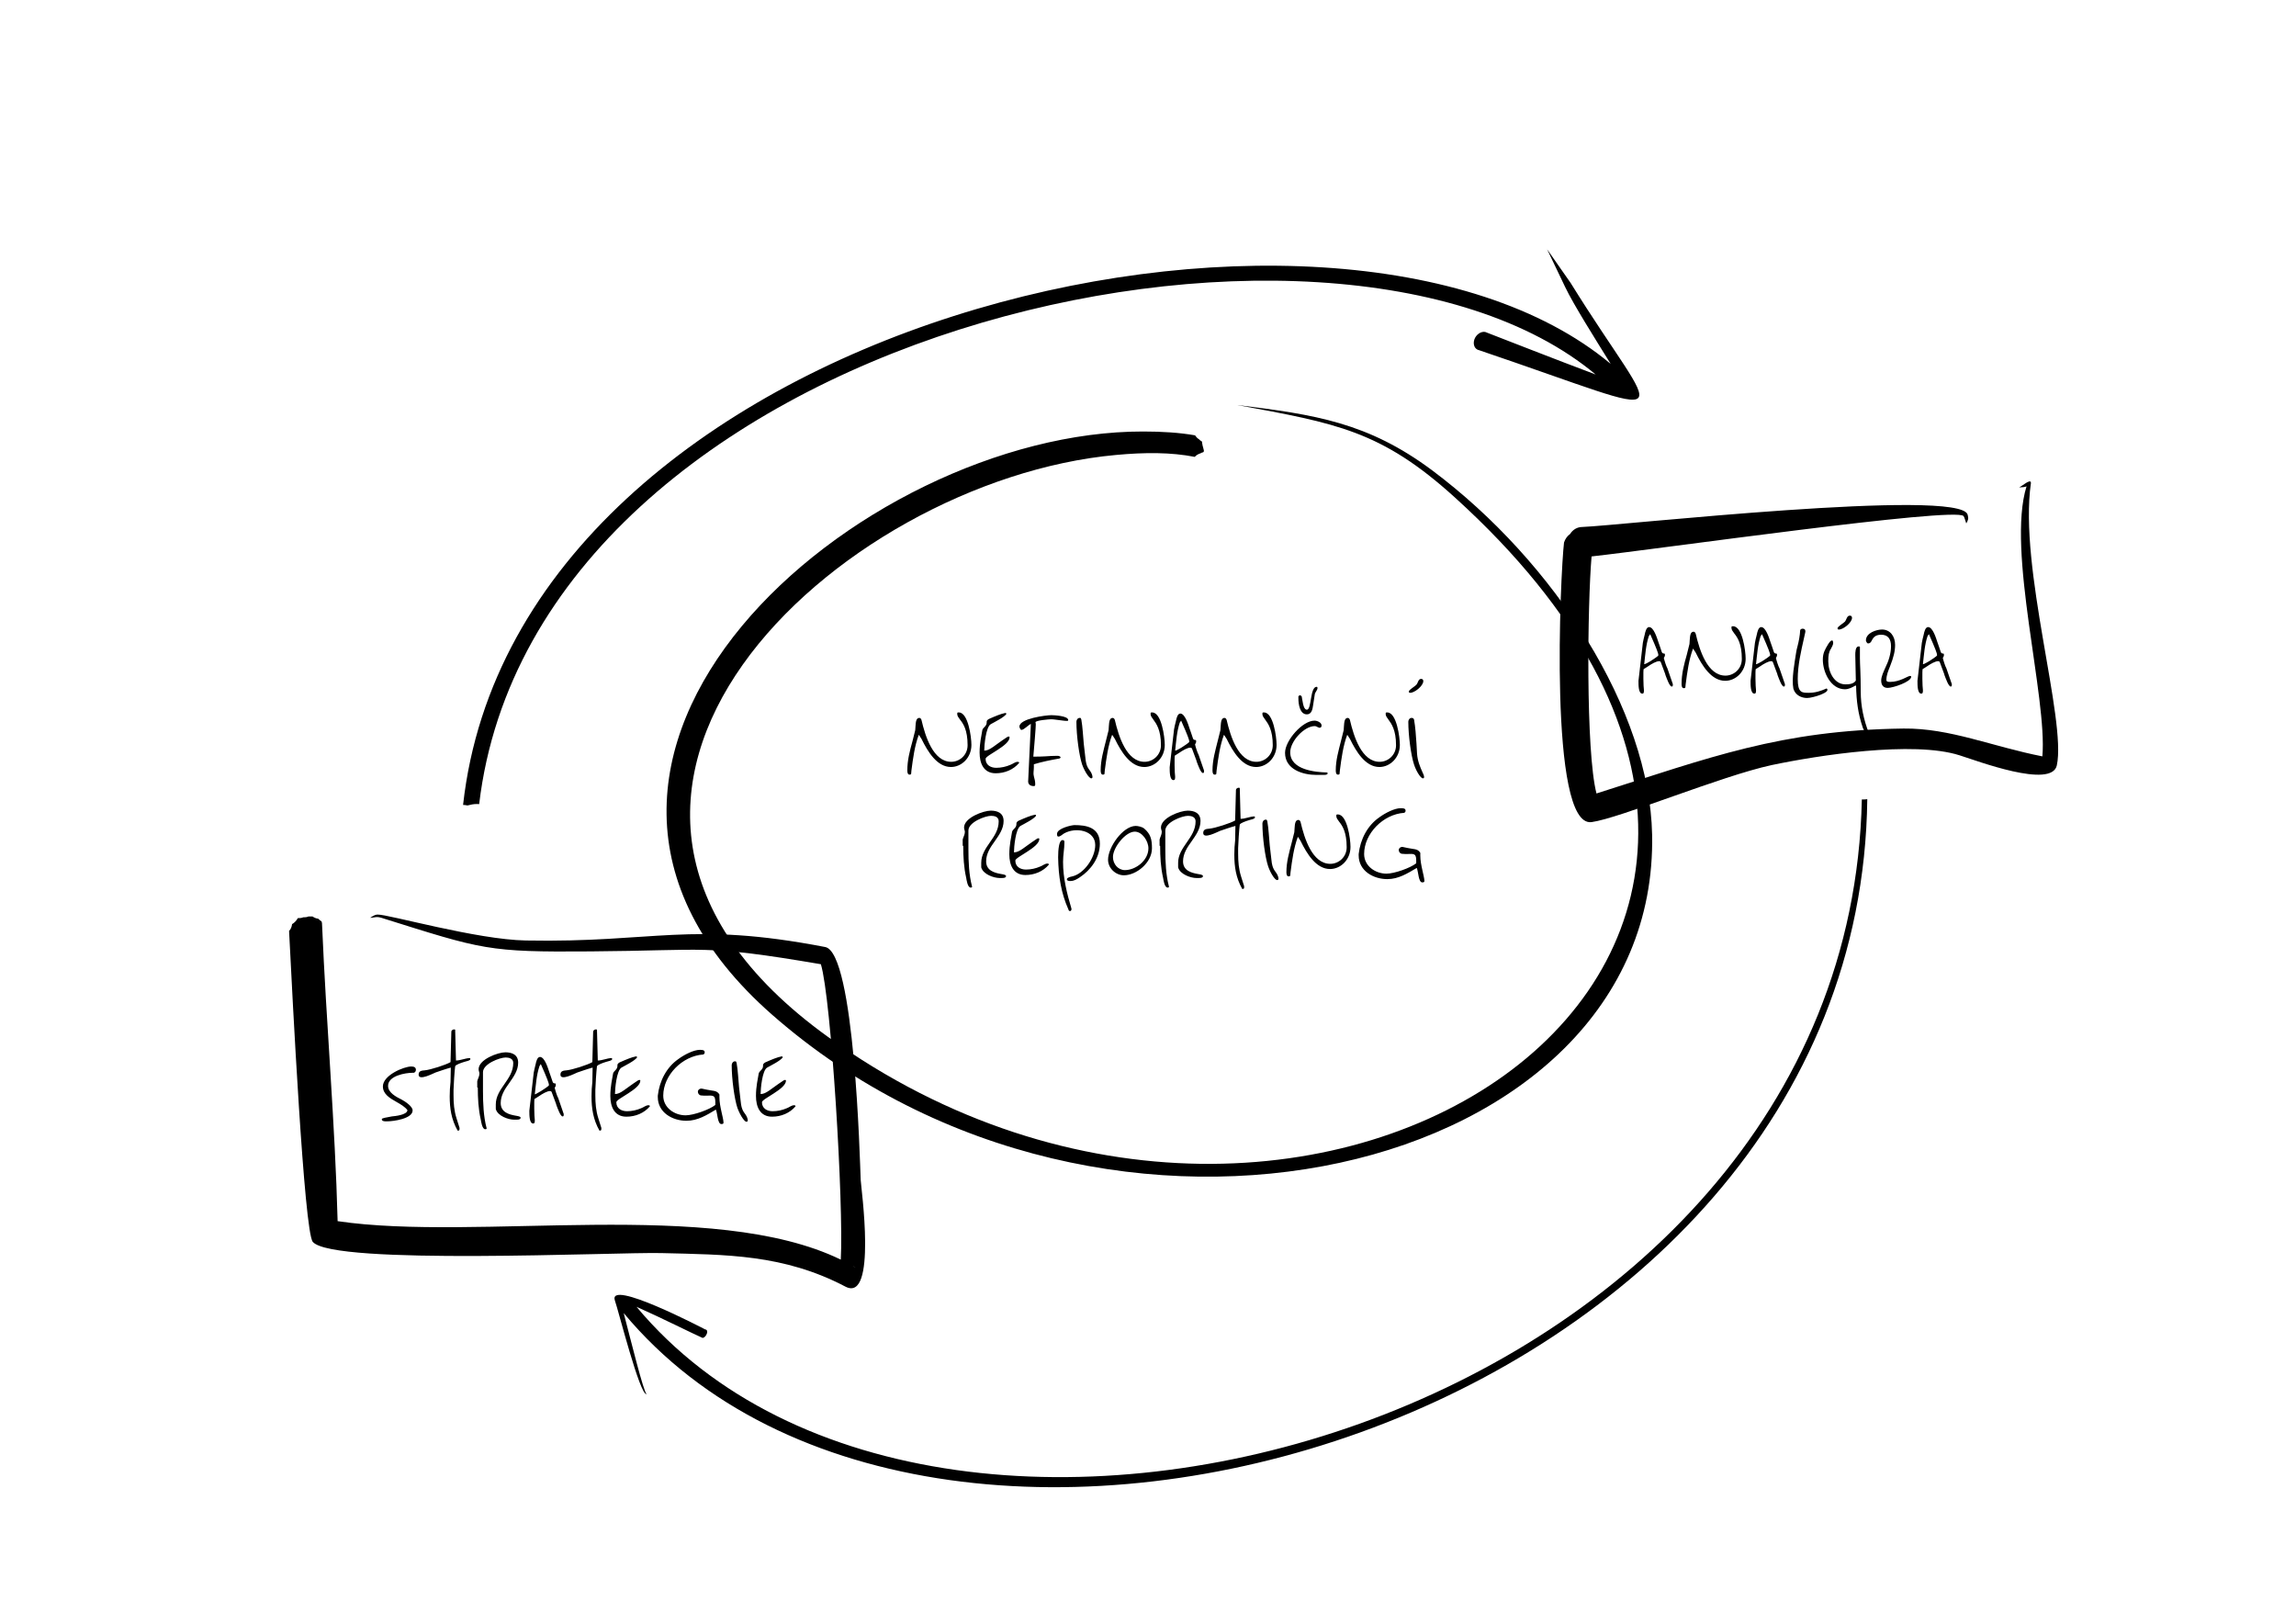 <svg version="1.1" id="Layer_1" xmlns="http://www.w3.org/2000/svg" xmlns:xlink="http://www.w3.org/1999/xlink" x="0" y="0" viewBox="0 0 841.9 595.3" xml:space="preserve"><style>.st0,.st1{clip-path:url(#SVGID_2_)}.st1{fill-rule:evenodd;clip-rule:evenodd}</style><defs><path id="SVGID_5_" d="M0 0h841.9v595.3H0z"/></defs><clipPath id="SVGID_2_"><use xlink:href="#SVGID_5_" overflow="visible"/></clipPath><path class="st0" d="M277.2 401.8c0 4 1.5 7.6 5.9 7.6 3.3 0 6.5-1.3 8.6-3.8v-.1c0-.2-.3-.3-.5-.3-1 0-1.8.8-2.7 1.1-1.6.7-3.4 1.1-5.2 1.1-2 0-3.9-1-3.9-3.3 0-1.3 8.8-4.8 8.8-7.9 0-.5-.8-.2-1 0-4.6 3-6.2 4.9-8.3 4.9 0-1.9.6-8.7 2.4-9.7 1.6-.9 4.7-2.4 5.7-3.7 0-.3-.1-.4-.4-.4-1.6.3-3.5 1.1-6 2.2-.5.3-.8.6-.8 1v.3c0 1.4-1.4 1.8-1.6 2.8-.3 1.9-1 4.7-1 8.2m-3 9.1c0-.6-.2-1.3-.7-2.1-.6-1-1.6-1.6-1.9-5l-.6-5.2c-.3-3-.4-6.1-.9-8.9-.2-.5-.1-.6-.6-.6-.7 0-1.2.7-1.2 1.4 0 5.1 1 12.4 2.1 15.7 1 2.7 3.1 6.2 3.8 4.7zm-11.7-4.1c.6 1.3.6 5.3 2 5.3.5 0 .8-.1.8-.5 0-1.7-1.5-5.9-1.5-9.3v-.9c0-.1-.1-.4-.1-.3-1-1.4-2.2-1.1-4.5-1.6l-1.9-.4h-.2c-.6 0-1.2.5-1.2 1.1 0 .7.4 1.2 1 1.4.4 0 .9.1 1.4.1h.5c2.3 0 3.5-.5 3.5 2.3v1.1c-2.1 1.7-8 3.8-10.9 3.8-4.1 0-8.2-2.8-8.2-7.2 0-7.5 7-14.6 14.7-15.1.4-.2.5-.5.5-.8 0-.9-1-.9-1.8-.9-2.2 0-5.6 1.7-7.9 3.4-4.3 3-6.9 8-7.5 13.4v.5c0 5.7 5.4 8.7 10.5 8.7 4.1 0 7.5-2.1 10.8-4.1zm-38.7-5c0 4 1.5 7.6 5.9 7.6 3.3 0 6.5-1.3 8.6-3.8v-.1c0-.2-.3-.3-.5-.3-1 0-1.8.8-2.7 1.1-1.6.7-3.4 1.1-5.2 1.1-2 0-3.9-1-3.9-3.3 0-1.3 8.8-4.8 8.8-7.9 0-.5-.8-.2-1 0-4.6 3-6.2 4.9-8.3 4.9 0-1.9.6-8.7 2.4-9.7 1.6-.9 4.7-2.4 5.7-3.7 0-.3-.1-.4-.4-.4-1.6.3-3.5 1.1-6 2.2-.5.3-.8.6-.8 1v.3c0 1.4-1.4 1.8-1.6 2.8-.3 1.9-1 4.7-1 8.2zm-6.9.1c0 4.5.6 8.5 2.9 12.6h.2c.4 0 .5-.2.5-.6v-.4l-1.1-3.5c-.9-2.8-1.1-5.5-1.1-8.5v-1.9c0-1.3.4-7.4.6-8.7 0-.1.3-.3.4-.4 1-.6 2.5-1.1 4.4-1.6.9-.3.9-.7.6-1-1.9.1-3.4.9-5.1.9l-.3-11.3s-.1-.1-.4-.1c-.5 0-1 .4-1 .8l-.3 11.2c-1.7 1-7.3 2.8-9.4 3-1.2.1-2.3.2-2.3 1.6 0 2.4 5.4-.5 6.2-.8 1.8-.6 3.4-1.2 5.6-1.8 0 1.8-.1 3.6-.1 5.3-.2 1.7-.3 3.4-.3 5.2zm-18.6-11.8c2.4 5.4 3 7.1 3 7.7 0 .4-2.2 1.7-2.9 2.2-1.9 1.1-2.1 1.2-2.3 1.2.4-3.5.6-7 1.7-10.3l.5-.8zm-4.2 17.1c0 1.7 0 4.7 1.4 4.7.6 0 .6-.6.6-1.3-.2-1.1-.3-7.3-.1-7.7.3-.2.9-.5 1.6-1 1.3-.9 3-1.9 4.1-1.9.2 0 .5.1.6.4l1.6 4.3c0 .1.1.3.1.4.5 1.3 1.5 4.2 2.3 4.2.3 0 .4-.2.4-.6v-.3l-2-5.8c-.4-.6-1.2-3.2-1.3-3.8.3-.4.4-.7.4-1.1 0-.5-.1-.5-.4-.5-.3 0-.7-.2-.8-.7-.1-.4-1.1-3.2-1.2-3.5-.5-1.5-1.7-5.5-3.4-5.5-1 0-1.4 1.7-1.6 2.7-.2.7-.7 2.9-.7 3.1l-1.6 13.9zm-18.9-8.5c0 3.9.2 7.9 1.1 11.8.1.6.5 3.5 1.6 3.5.2 0 .7 0 .5-.5-1.1-4.2-1.3-9-1.3-13.5v-6.9c0-3.1 6.2-5.4 8.3-5.4 1.1 0 2.8.3 2.8 2 0 3.1-1.6 5.4-3.2 7.7s-3.2 4.6-3.2 7.5v1.7c.7 2.6 4.7 3.9 6.7 3.9h.3c.7 0 2.1.1 2.1-.7 0-.5-.9-.6-2-.8-2.2-.4-5.3-1.2-5.3-4.6 0-2.8 1.5-5.1 3.1-7.3 1.6-2.3 3.3-4.6 3.3-7.5 0-3.1-2.5-3.8-4.7-3.8-2.7 0-9.8 2.6-9.8 6.2 0 .6.3 1.1.3 1.6 0 1-.6 1.9-.8 2.8v2.3zm-10.3 3.2c0 4.5.6 8.5 2.9 12.6h.2c.4 0 .5-.2.5-.6v-.4l-1.1-3.5c-.9-2.8-1.1-5.5-1.1-8.5v-1.9c0-1.3.4-7.4.6-8.7 0-.1.3-.3.4-.4 1-.6 2.5-1.1 4.4-1.6.9-.3.9-.7.6-1-1.9.1-3.4.9-5.1.9l-.3-11.3s-.1-.1-.4-.1c-.5 0-1 .4-1 .8l-.3 11.2c-1.7 1-7.3 2.8-9.4 3-1.2.1-2.3.2-2.3 1.6 0 2.4 5.4-.5 6.2-.8 1.8-.6 3.4-1.2 5.6-1.8 0 1.8-.1 3.6-.1 5.3-.2 1.7-.3 3.4-.3 5.2zm-24.9 8.4c0 .4.1.9 2.1.8 2 0 9.2-.9 9.2-4 0-1.5-2.8-3.3-3.9-3.9-2.2-1.1-5.1-2.6-5.1-5.1 0-3.7 6.3-4.8 9.1-4.8h.4c.4-.2.7-.5.7-1.1 0-.9-.7-1.2-1.7-1.2-2.7 0-10.4 3.2-10.4 7.3 0 2.8 2.5 4.3 5 5.7 1.6.9 3.1 1.8 4 3-.1 1.8-4.7 2.2-5.7 2.3-2 .4-3.7.6-3.7 1zm567.3-177.8c2.4 5.4 3 7.1 3 7.7 0 .4-2.2 1.7-2.9 2.2-1.9 1.1-2.1 1.1-2.3 1.1.4-3.5.6-7 1.7-10.3l.5-.7zm-4.2 17.1c0 1.7 0 4.7 1.4 4.7.6 0 .6-.6.6-1.3-.2-1.1-.3-7.3-.1-7.7.3-.2.9-.5 1.6-1 1.3-.9 3-1.9 4.1-1.9.2 0 .5.1.6.4l1.6 4.3c0 .1.1.3.1.4.5 1.3 1.5 4.2 2.3 4.2.3 0 .4-.2.4-.6v-.3l-2-5.8c-.4-.6-1.2-3.2-1.3-3.8.3-.4.4-.7.4-1.1 0-.5-.1-.5-.4-.5-.3 0-.7-.2-.8-.7-.1-.4-1.1-3.2-1.2-3.5-.5-1.5-1.7-5.5-3.4-5.5-1 0-1.4 1.7-1.6 2.7-.2.7-.7 2.9-.7 3.1l-1.6 13.9zm-13.3-.1c0 1.7.8 2.7 2.4 2.7 1.9 0 8.6-2.2 8.6-4.1 0-.2-.2-.3-.4-.3s-1 .3-2.6 1.1c-1.4.6-3 1.1-4.7 1.1-.6 0-1.4 0-1.4-.7 0-1.8.7-3.4 1.3-4.9 1.4-3.5 1.9-5.8 1.9-8 0-3.1-1.8-5.6-4.8-5.6-2 0-5.9 1.2-5.9 4 0 .3.4 1.1.8 1.1.7 0 1.1-.5 1.4-1.2.5-.9 1.2-2 3.4-2 2.5 0 3.6 1.6 3.6 4.2 0 2.7-.9 5.5-2 7.7-.7 1.6-1.6 3.4-1.6 4.9zm-10.7-23c0-.5-.3-.8-.8-.8-1.1 0-1.2 1.5-1.8 2.2-.7.7-2.2 1.5-2.7 2.3v.2c0 .2.1.4.4.4 1.6.1 4.9-2.5 4.9-4.3zm1.5 25c.1 5.4.7 10.1 2.4 15.1l.1.3c.4.9 1.3 2.8 2 2.8.2 0 .2-.3.2-.6v-.3c-1.9-4.8-3-10-3-15.2 0-7.1-.3-9.8-.3-12.3v-4.1c0-.2-.2-.2-.5-.2-1.2 0-1.2 2.3-1.2 3.2l.2 9.3c-.8 1.3-2.6 1.4-3.8 1.4-4.1 0-6.3-4.5-6.3-8.4v-.3c0-1.9.2-3.2 1-4.4.3-.6.8-1.4.8-2.1 0-.3-.1-.9-.4-.9-.3 0-.7.2-1.4 1.3-1.2 2-2 3.3-2 5.7 0 4.8 3 10.9 8.1 10.9 1.4 0 2.7-.7 3.9-1.4l.2.2zm-23 1c.7 2.4 3 3.4 5 3.4 2.1 0 9-2.1 7.2-3.5-2.3 1-4.2 1.6-6.6 1.6-2.5 0-4 0-4-5.1 0-5 1.2-10.1 2.3-15 .5-2.2.5-2.3.5-2.4 0-.7-.3-1-1-1-.3 0-.7.1-.9.5-.1 2-.5 4.1-1 6-.2.8-.4 1.5-.5 2.3-.6 4-1.7 9.5-1 13.2zm-11.5-20c2.4 5.4 3 7.1 3 7.7 0 .4-2.2 1.7-2.9 2.2-1.9 1.1-2.1 1.1-2.3 1.1.4-3.5.6-7 1.7-10.3l.5-.7zm-4.2 17.1c0 1.7 0 4.7 1.4 4.7.6 0 .6-.6.6-1.3-.2-1.1-.3-7.3-.1-7.7.3-.2.9-.5 1.6-1 1.3-.9 3-1.9 4.1-1.9.2 0 .5.1.6.4l1.6 4.3c0 .1.1.3.1.4.5 1.3 1.5 4.2 2.3 4.2.3 0 .4-.2.4-.6v-.3l-2-5.8c-.4-.6-1.2-3.2-1.3-3.8.3-.4.4-.7.4-1.1 0-.5-.1-.5-.4-.5-.3 0-.7-.2-.8-.7-.1-.4-1.1-3.2-1.2-3.5-.5-1.5-1.7-5.5-3.4-5.5-1 0-1.4 1.7-1.6 2.7-.2.7-.7 2.9-.7 3.1l-1.6 13.9zm-25.3 1.1c0 .7.1 1.6.8 1.6.2 0 .5 0 .6-.3l.1-1.1c.6-4.6 1.2-9.1 2.7-13.1 0 0 .2.2 1 1.5 2.3 4.7 5.7 10.3 10.8 10.3 3.9 0 7.5-3.4 7.5-8.1 0-2.9-1.2-11.9-4.6-11.9h-.2c-.3 0-.4 0-.4.6 0 .7.5 1.3 1 2 1.2 1.5 2.8 3.8 2.8 9.4 0 3.7-3 6.1-6 6.1-6.6 0-9.5-9.3-10.9-15.3-.1-.4-.4-.8-.8-.8-1.2 0-1.3 1.6-1.4 3 0 .5-.1 1.1-.1 1.5-.3 1.3-.7 2.7-1 4-1 3.5-1.9 6.9-1.9 10.6zm-11.5-18.2c2.4 5.4 3 7.1 3 7.7 0 .4-2.2 1.7-2.9 2.2-1.9 1.1-2.1 1.1-2.3 1.1.4-3.5.6-7 1.7-10.3l.5-.7zm-4.3 17.1c0 1.7 0 4.7 1.4 4.7.6 0 .6-.6.6-1.3-.2-1.1-.3-7.3-.1-7.7.3-.2.9-.5 1.6-1 1.3-.9 3-1.9 4.1-1.9.2 0 .5.1.6.4l1.6 4.3c0 .1.1.3.1.4.5 1.3 1.5 4.2 2.3 4.2.3 0 .4-.2.4-.6v-.3l-2-5.8c-.4-.6-1.2-3.2-1.3-3.8.3-.4.4-.7.4-1.1 0-.5-.1-.5-.4-.5-.3 0-.7-.2-.8-.7-.1-.4-1.1-3.2-1.2-3.5-.5-1.5-1.7-5.5-3.4-5.5-1 0-1.4 1.7-1.6 2.7-.2.7-.7 2.9-.7 3.1l-1.6 13.9z"/><path class="st1" d="M312.6 464.1c.4.2.8.4 1.2.7M118.1 339.1c1.5 35.6 4.8 73.4 5.7 108.6 51.3 7.6 137.6-8.7 184.5 14.1 1.1-20.1-3.5-95.8-7.3-108.3-43.5-7.4-41.4-5-84.4-4.7-37.9.3-39.4-.6-76.7-12.3-2-.6-2.3-.1-4.2 0 .8-.5 1.7-1.2 2.8-1.2 3.9-.1 36.4 9.2 54.3 9.5 47.4.9 60-7.2 109.8 2.4 10.8 2.1 12.7 78.3 13 85.4.1 2.6 6.1 45.2-5.6 39.1-22.7-11.9-43.7-11.7-67.6-12.3-16.7-.4-120.3 4.6-127.7-4.1-3.2-3.7-7.5-90.7-8.7-114 .6-.6 1-1.5 1.1-2.5.8-.4 1.7-1.4 2.1-2.2.8 0 1.3 0 2-.3.7 0 1.2 0 1.9-.3h1.5c.6.4 1.2.7 2 .8l.2.1c.3.3.7.7 1.1.9.2.5.2.9.2 1.3zm626.3-161.6zM583.6 204c-1.5 17.3-2.2 71.5 1.8 86.9 41.7-13.2 67.3-23.2 112.6-23.8 17-.2 32.5 6.6 50.9 10.2 1.9-21.6-13.2-75.4-5.8-99-.7.3-1.2.3-2.7.4 1.3-.7 3.2-2.4 4.1-2.2.2.4.2.3.2.6-4.5 31.1 13.1 86.7 9.5 103.5-1.9 8.7-29.3-1.7-35.7-3.7-17-5.4-51.8 0-68.9 3.6-18.5 4-55.7 19.5-66 20.9-15.9 2.1-11.4-91.8-10.1-102.5.4-1.3 1.2-2.4 2.2-3.1 1-1.6 2.6-2.6 4.5-2.6 13.5-.5 138.8-14.4 141.3-4.5.4 1.5.2 1.9-.5 3.2-.2-.5-.7-2.4-1-2.7-2.9-3.5-112.7 12.2-136.4 14.8z"/><path class="st1" d="M438.1 167.5c-8.7-1.7-18.2-1.7-28.9-.7C307.8 176 180.9 291.6 303.4 380c177.2 127.8 415.5-29.5 230.1-197.6-27.1-24.6-43.6-27.2-79.8-33.9 28.5 3.5 47.9 6.4 71.4 23.9 45.2 33.8 79.8 88 80.7 133.6 2.5 125.4-200.3 173.4-322.7 66-107.6-94.5 32.6-214 136.1-213.8 7 0 13.2.4 19 1.4.1.1.2.3.3.4.3.4.7.8 1.1 1 .3.3.6.6 1 .8h.1c0 .2.1.3.1.5s0 .4.1.6c0 .3.1.6.2.9 0 .1.1.3.1.4 0 .1.1.3.1.4 0 .1.1.3.1.4.1.5.1.3-.1.7l-.1.1c-.4.1-.7.2-1 .4-.9.3-1.6.7-2.1 1.3"/><path class="st0" d="M519.5 318.2c.6 1.3.6 5.3 2 5.3.5 0 .8-.1.8-.5 0-1.7-1.5-5.9-1.5-9.3v-.9c0-.1-.1-.4-.1-.3-1-1.4-2.2-1.1-4.5-1.6l-1.9-.4h-.2c-.6 0-1.2.5-1.2 1.1 0 .7.4 1.2 1 1.4.4 0 .9.1 1.4.1h.5c2.3 0 3.5-.5 3.5 2.3v1.1c-2.1 1.7-8 3.8-10.9 3.8-4.1 0-8.2-2.8-8.2-7.2 0-7.5 7-14.6 14.7-15.1.4-.2.5-.5.5-.8 0-.9-1-.9-1.8-.9-2.2 0-5.6 1.7-7.9 3.4-4.3 3-6.9 8-7.5 13.4v.5c0 5.7 5.4 8.7 10.5 8.7 4.1 0 7.4-2.1 10.8-4.1m-47.8 1.5c0 .7.1 1.6.8 1.6.2 0 .5 0 .6-.3l.1-1.1c.6-4.6 1.2-9.1 2.7-13.1 0 0 .2.2 1 1.5 2.3 4.7 5.7 10.3 10.8 10.3 3.9 0 7.5-3.4 7.5-8.1 0-2.9-1.2-11.9-4.6-11.9h-.2c-.3 0-.4 0-.4.6 0 .7.5 1.3 1 2 1.2 1.5 2.8 3.8 2.8 9.4 0 3.7-3 6.1-6 6.1-6.6 0-9.5-9.3-10.9-15.3-.1-.4-.4-.8-.8-.8-1.2 0-1.3 1.6-1.4 3 0 .5-.1 1.1-.1 1.5-.3 1.3-.7 2.7-1 4-.9 3.5-1.9 6.9-1.9 10.6zm-2.9 2.6c0-.6-.2-1.3-.7-2.1-.6-1-1.6-1.6-1.9-5l-.6-5.2c-.3-3-.4-6.1-.9-8.9-.2-.5-.1-.6-.6-.6-.7 0-1.2.7-1.2 1.4 0 5.1 1 12.4 2.1 15.7.9 2.7 3.1 6.2 3.8 4.7zm-16.2-9c0 4.5.6 8.5 2.9 12.6h.2c.4 0 .5-.2.5-.6v-.4l-1.1-3.5c-.9-2.8-1.1-5.5-1.1-8.5V311c0-1.3.4-7.4.6-8.7 0-.1.3-.3.4-.4 1-.6 2.5-1.1 4.4-1.6.9-.3.9-.7.6-1-1.9.1-3.4.9-5.1.9l-.3-11.3s-.1-.1-.4-.1c-.5 0-1 .4-1 .8l-.3 11.2c-1.7 1-7.3 2.8-9.4 3-1.2.1-2.3.2-2.3 1.6 0 2.4 5.4-.5 6.2-.8 1.8-.6 3.4-1.2 5.6-1.8 0 1.8-.1 3.6-.1 5.3-.2 1.7-.3 3.4-.3 5.2zm-27.2-3.2c0 3.9.2 7.9 1.1 11.8.1.6.5 3.5 1.6 3.5.2 0 .7 0 .5-.5-1.1-4.2-1.3-9-1.3-13.5v-6.9c0-3.1 6.2-5.4 8.3-5.4 1.1 0 2.8.3 2.8 2 0 3.1-1.6 5.4-3.2 7.7s-3.2 4.6-3.2 7.5v1.7c.7 2.6 4.7 3.9 6.7 3.9h.3c.7 0 2.1.1 2.1-.7 0-.5-.9-.6-2-.8-2.2-.4-5.3-1.2-5.3-4.6 0-2.8 1.5-5.1 3.1-7.3 1.6-2.3 3.3-4.6 3.3-7.5 0-3.1-2.5-3.8-4.7-3.8-2.7 0-9.8 2.6-9.8 6.2 0 .6.3 1.1.3 1.6 0 1-.6 1.9-.8 2.8v2.3zm-17.3 4.1c0-3.5 4.6-9.3 8-9.3 2.7 0 5 3.4 5 6.1 0 4.5-4.7 8-8.6 8-2.5 0-4.4-2.2-4.4-4.8zm-1.8 1c0 3.2 2.9 5.7 5.8 5.7 4.6 0 10.3-4.6 10.3-9.9 0-3.3-.5-5.2-2.8-7.2-.8-.7-2.4-1-3.2-1-4.7.1-10.1 7.8-10.1 12.4zm-14.5 18.3c.1.4.2.5.6.5.3 0 .5-.3.5-.8-1.7-5.7-3.1-11.3-3.1-17.2 0-2.6.5-4.8.5-7.1 0-.7-.1-.9-.7-.9-1.3 0-1.6 3.5-1.6 6.3.1 7 1.1 13.2 3.8 19.2zm-.6-11.2c0 .7.9.7 1.3.7 1.3 0 2.3-.6 3.5-1.4 3.9-2.6 7.3-7 7.3-12.3 0-6-5-6.8-9.3-6.8-1.1 0-6.4 1.2-6.4 3.2 0 .5 0 1 .5 1 .7 0 1.2-.6 2-1.1 4.3-2.5 11.5-1.2 11.5 4.2 0 4.7-4.1 10.5-8.4 11.5-.9.2-1.8.4-2 1zm-21.1-9.1c0 4 1.5 7.6 5.9 7.6 3.3 0 6.5-1.3 8.6-3.8v-.1c0-.2-.3-.3-.5-.3-1 0-1.8.8-2.7 1.1-1.6.7-3.4 1.1-5.2 1.1-2 0-3.9-1-3.9-3.3 0-1.3 8.8-4.8 8.8-7.9 0-.5-.8-.2-1 0-4.6 3-6.2 4.9-8.3 4.9 0-1.9.6-8.7 2.4-9.7 1.6-.9 4.7-2.4 5.7-3.7 0-.3-.1-.4-.4-.4-1.6.3-3.5 1.1-6 2.2-.5.3-.8.6-.8 1v.3c0 1.4-1.4 1.8-1.6 2.8-.3 1.9-1 4.7-1 8.2zm-16.9-3.1c0 3.9.2 7.9 1.1 11.8.1.6.5 3.5 1.6 3.5.2 0 .7 0 .5-.5-1.1-4.2-1.3-9-1.3-13.5v-6.9c0-3.1 6.2-5.4 8.3-5.4 1.2 0 2.8.3 2.8 2 0 3.1-1.6 5.4-3.2 7.7s-3.2 4.6-3.2 7.5v1.7c.7 2.6 4.7 3.9 6.7 3.9h.3c.7 0 2.1.1 2.1-.7 0-.5-.9-.6-2-.8-2.2-.4-5.3-1.2-5.3-4.6 0-2.8 1.5-5.1 3.1-7.3 1.6-2.3 3.3-4.6 3.3-7.5 0-3.1-2.5-3.8-4.7-3.8-2.7 0-9.8 2.6-9.8 6.2 0 .6.3 1.1.3 1.6 0 1-.6 1.9-.8 2.8v2.3zm168.7-60.4c0-.5-.3-.8-.8-.8-1.1 0-1.1 1.5-1.8 2.2-.7.7-2.2 1.5-2.7 2.3v.2c0 .2.1.4.4.4 1.6.1 4.9-2.5 4.9-4.3zm.3 35.3c0-.6-.3-1.3-.7-2.1-.7-1.6-1.7-3.8-1.9-6.6l-.2-3.6c-.2-3-.4-6.1-.9-8.9-.2-.5-.5-.6-.9-.6-.7 0-1.2.7-1.2 1.4 0 5.1 1 12.4 2.1 15.7.9 2.8 3.1 6.2 3.7 4.7zm-32.4-2.6c0 .7.1 1.6.8 1.6.2 0 .5 0 .6-.3l.1-1.2c.6-4.6 1.2-9.1 2.7-13.1 0 0 .2.2 1 1.5 2.3 4.7 5.7 10.3 10.8 10.3 3.9 0 7.5-3.4 7.5-8.1 0-2.9-1.2-11.9-4.6-11.9h-.2c-.3 0-.4 0-.4.6 0 .7.5 1.3 1 2 1.1 1.5 2.8 3.8 2.8 9.4 0 3.7-3 6.1-6 6.1-6.6 0-9.5-9.3-10.9-15.3-.1-.4-.4-.8-.8-.8-1.2 0-1.3 1.6-1.4 3 0 .5-.1 1.1-.1 1.5-.3 1.3-.7 2.7-1 4-.9 3.6-1.9 7-1.9 10.7zm-13.7-26.3c0 2 .5 5.8 3.1 5.8 1.8 0 2.1-2 2.3-3.4.1-.4.5-3.5.6-3.9.1-.8 1-1.6 1-2.3 0-.2 0-.5-.3-.5-2.5 0-1.8 8.4-3.6 8.4-1 0-1.4-2-1.5-2.7-.1-.3-.3-1.8-.4-2.2-.1-.1-.4-.4-.6-.4s-.5.2-.6.4v.8zm-4.9 19.9c0 6.1 6.5 8.1 11.5 8.1h2.8c1.8 0 1.3-.9 1.1-.9-4.2-.1-13.5-.9-13.5-7.4 0-4 5.1-9.6 9-9.6.3 0 .6.1.9.3.4.2.9.4 1 .3.5-.1.6-.5.6-.8 0-1.2-1.7-1.8-2.6-1.8-4.4 0-10.8 7.3-10.8 11.8zm-26.6 6.4c0 .7.1 1.6.8 1.6.2 0 .5 0 .6-.3l.1-1.2c.6-4.6 1.2-9.1 2.7-13.1 0 0 .2.2 1 1.5 2.3 4.7 5.7 10.3 10.8 10.3 3.9 0 7.5-3.4 7.5-8.1 0-2.9-1.2-11.9-4.6-11.9h-.2c-.3 0-.4 0-.4.6 0 .7.5 1.3 1 2 1.1 1.5 2.8 3.8 2.8 9.4 0 3.7-3 6.1-6 6.1-6.6 0-9.5-9.3-10.9-15.3-.1-.4-.4-.8-.8-.8-1.2 0-1.3 1.6-1.4 3 0 .5-.1 1.1-.1 1.5-.3 1.3-.7 2.7-1 4-.9 3.6-1.9 7-1.9 10.7zm-11.5-18.2c2.4 5.4 3 7.1 3 7.7 0 .4-2.2 1.7-2.9 2.2-1.9 1.1-2.1 1.1-2.3 1.1.4-3.5.6-7 1.7-10.3l.5-.7zm-4.2 17.1c0 1.7 0 4.7 1.4 4.7.6 0 .6-.6.6-1.3-.2-1.1-.3-7.3-.1-7.7.3-.2.9-.5 1.6-1 1.3-.9 3-1.9 4.1-1.9.2 0 .5.1.6.4l1.6 4.3c0 .1.1.3.1.4.5 1.3 1.5 4.2 2.3 4.2.3 0 .4-.2.4-.6v-.3l-2-5.8c-.4-.6-1.2-3.2-1.3-3.8.3-.4.4-.7.4-1.1 0-.5-.1-.5-.4-.5-.3 0-.7-.2-.8-.7-.1-.4-1.1-3.2-1.2-3.5-.5-1.5-1.7-5.5-3.4-5.5-1 0-1.4 1.7-1.6 2.7-.2.7-.7 2.9-.7 3.1l-1.6 13.9zm-25.3 1.1c0 .7.1 1.6.8 1.6.2 0 .5 0 .6-.3l.1-1.2c.6-4.6 1.2-9.1 2.7-13.1 0 0 .2.2 1 1.5 2.3 4.7 5.7 10.3 10.8 10.3 3.9 0 7.5-3.4 7.5-8.1 0-2.9-1.2-11.9-4.6-11.9h-.2c-.3 0-.4 0-.4.6 0 .7.5 1.3 1 2 1.1 1.5 2.8 3.8 2.8 9.4 0 3.7-3 6.1-6 6.1-6.6 0-9.5-9.3-10.9-15.3-.1-.4-.4-.8-.8-.8-1.2 0-1.3 1.6-1.4 3 0 .5-.1 1.1-.1 1.5-.3 1.3-.7 2.7-1 4-.9 3.6-1.9 7-1.9 10.7zm-3 2.6c0-.6-.2-1.3-.7-2.1-.6-1-1.6-1.6-1.9-5l-.6-5.2c-.3-3-.4-6.1-.9-8.9-.2-.5-.1-.6-.6-.6-.7 0-1.2.7-1.2 1.4 0 5.1 1 12.4 2.1 15.7 1 2.8 3.2 6.2 3.8 4.7zm-23.6 1.6c.1 1.1.9 1.6 2.1 1.6.4 0 .5-.2.5-.7 0-.9-.2-1.9-.5-2.9s0-2.1 0-3.3v-1.1c2.9-.9 6.4-1.6 9.3-2.1.1 0 .3-.1.5-.3 0-.6-.8-.7-1.2-.7-1.5 0-3 .1-4.5.2s-2.6.1-4.3.1c1-11.5.9-11.7.9-12 0-.2-.1-.5-.1-.6 0-.7 5.1-1.1 5.7-1.1 1 0 1.9.2 2.9.3 1 .1 2 .3 2.9.3.2 0 .5 0 .5-.3 0-1.6-5.4-1.8-6.2-1.8-1.9 0-11.7 1.2-11.7 4.2 0 .3.4 1.2.7 1.2 1 0 2.4-1.7 3.5-2.2l-1 21.2zm-17.8-10.7c0 4 1.5 7.6 5.9 7.6 3.3 0 6.5-1.3 8.6-3.8v-.1c0-.2-.3-.3-.5-.3-1 0-1.8.8-2.7 1.1-1.6.7-3.4 1.1-5.2 1.1-2 0-3.9-1-3.9-3.3 0-1.3 8.8-4.8 8.8-7.9 0-.5-.8-.2-1 0-4.6 3-6.2 4.9-8.3 4.9 0-1.9.6-8.7 2.4-9.7 1.6-.9 4.7-2.4 5.7-3.7 0-.3-.1-.4-.4-.4-1.6.3-3.5 1.1-6 2.2-.5.3-.8.6-.8 1v.3c0 1.4-1.4 1.8-1.6 2.8-.3 1.9-1 4.7-1 8.2zm-26.5 6.5c0 .7.1 1.6.8 1.6.2 0 .5 0 .6-.3l.1-1.2c.6-4.6 1.2-9.1 2.7-13.1 0 0 .2.2 1 1.5 2.3 4.7 5.7 10.3 10.8 10.3 3.9 0 7.5-3.4 7.5-8.1 0-2.9-1.2-11.9-4.6-11.9h-.2c-.3 0-.4 0-.4.6 0 .7.5 1.3 1 2 1.2 1.5 2.8 3.8 2.8 9.4 0 3.7-3 6.1-6 6.1-6.6 0-9.5-9.3-10.9-15.3-.1-.4-.4-.8-.8-.8-1.2 0-1.3 1.6-1.4 3 0 .5-.1 1.1-.1 1.5-.3 1.3-.7 2.7-1 4-1 3.6-1.9 7-1.9 10.7z"/><path class="st1" d="M233.4 479.1c112.8 134.9 444.5 41.4 449.3-186 .7 0 1.3 0 2-.1-2.8 229.4-340.8 326.8-456 188.4 2.7 10.3 7.3 29 8.4 29.7-2.4.8-10.4-30.9-11.6-34.2-3-8.4 32.5 10.2 33.1 10.5.6 0 .9.7.6 1.5-.3.9-1 1.6-1.6 1.6-2.8-1.2-15.8-7.7-24.2-11.4m363.9-334.8zm-12.2-7c-96.7-80.8-388.8-15.7-409.4 157.5-1.1-.1-2.3 0-3.4.3l-.9.2c-.5-.1-1-.2-1.6-.2 19.8-178 319.8-246.1 420.8-161.7-5.7-9.2-13.6-21.7-16.7-28.2l-6.6-13.8 8.6 12.3c33.1 53.4 44.1 51-33.5 24.7-1.6-.3-2.4-2-1.8-3.9.6-1.8 2.4-3.1 4-2.8 4.2 1.6 25.8 10.1 40.5 15.6z"/></svg>